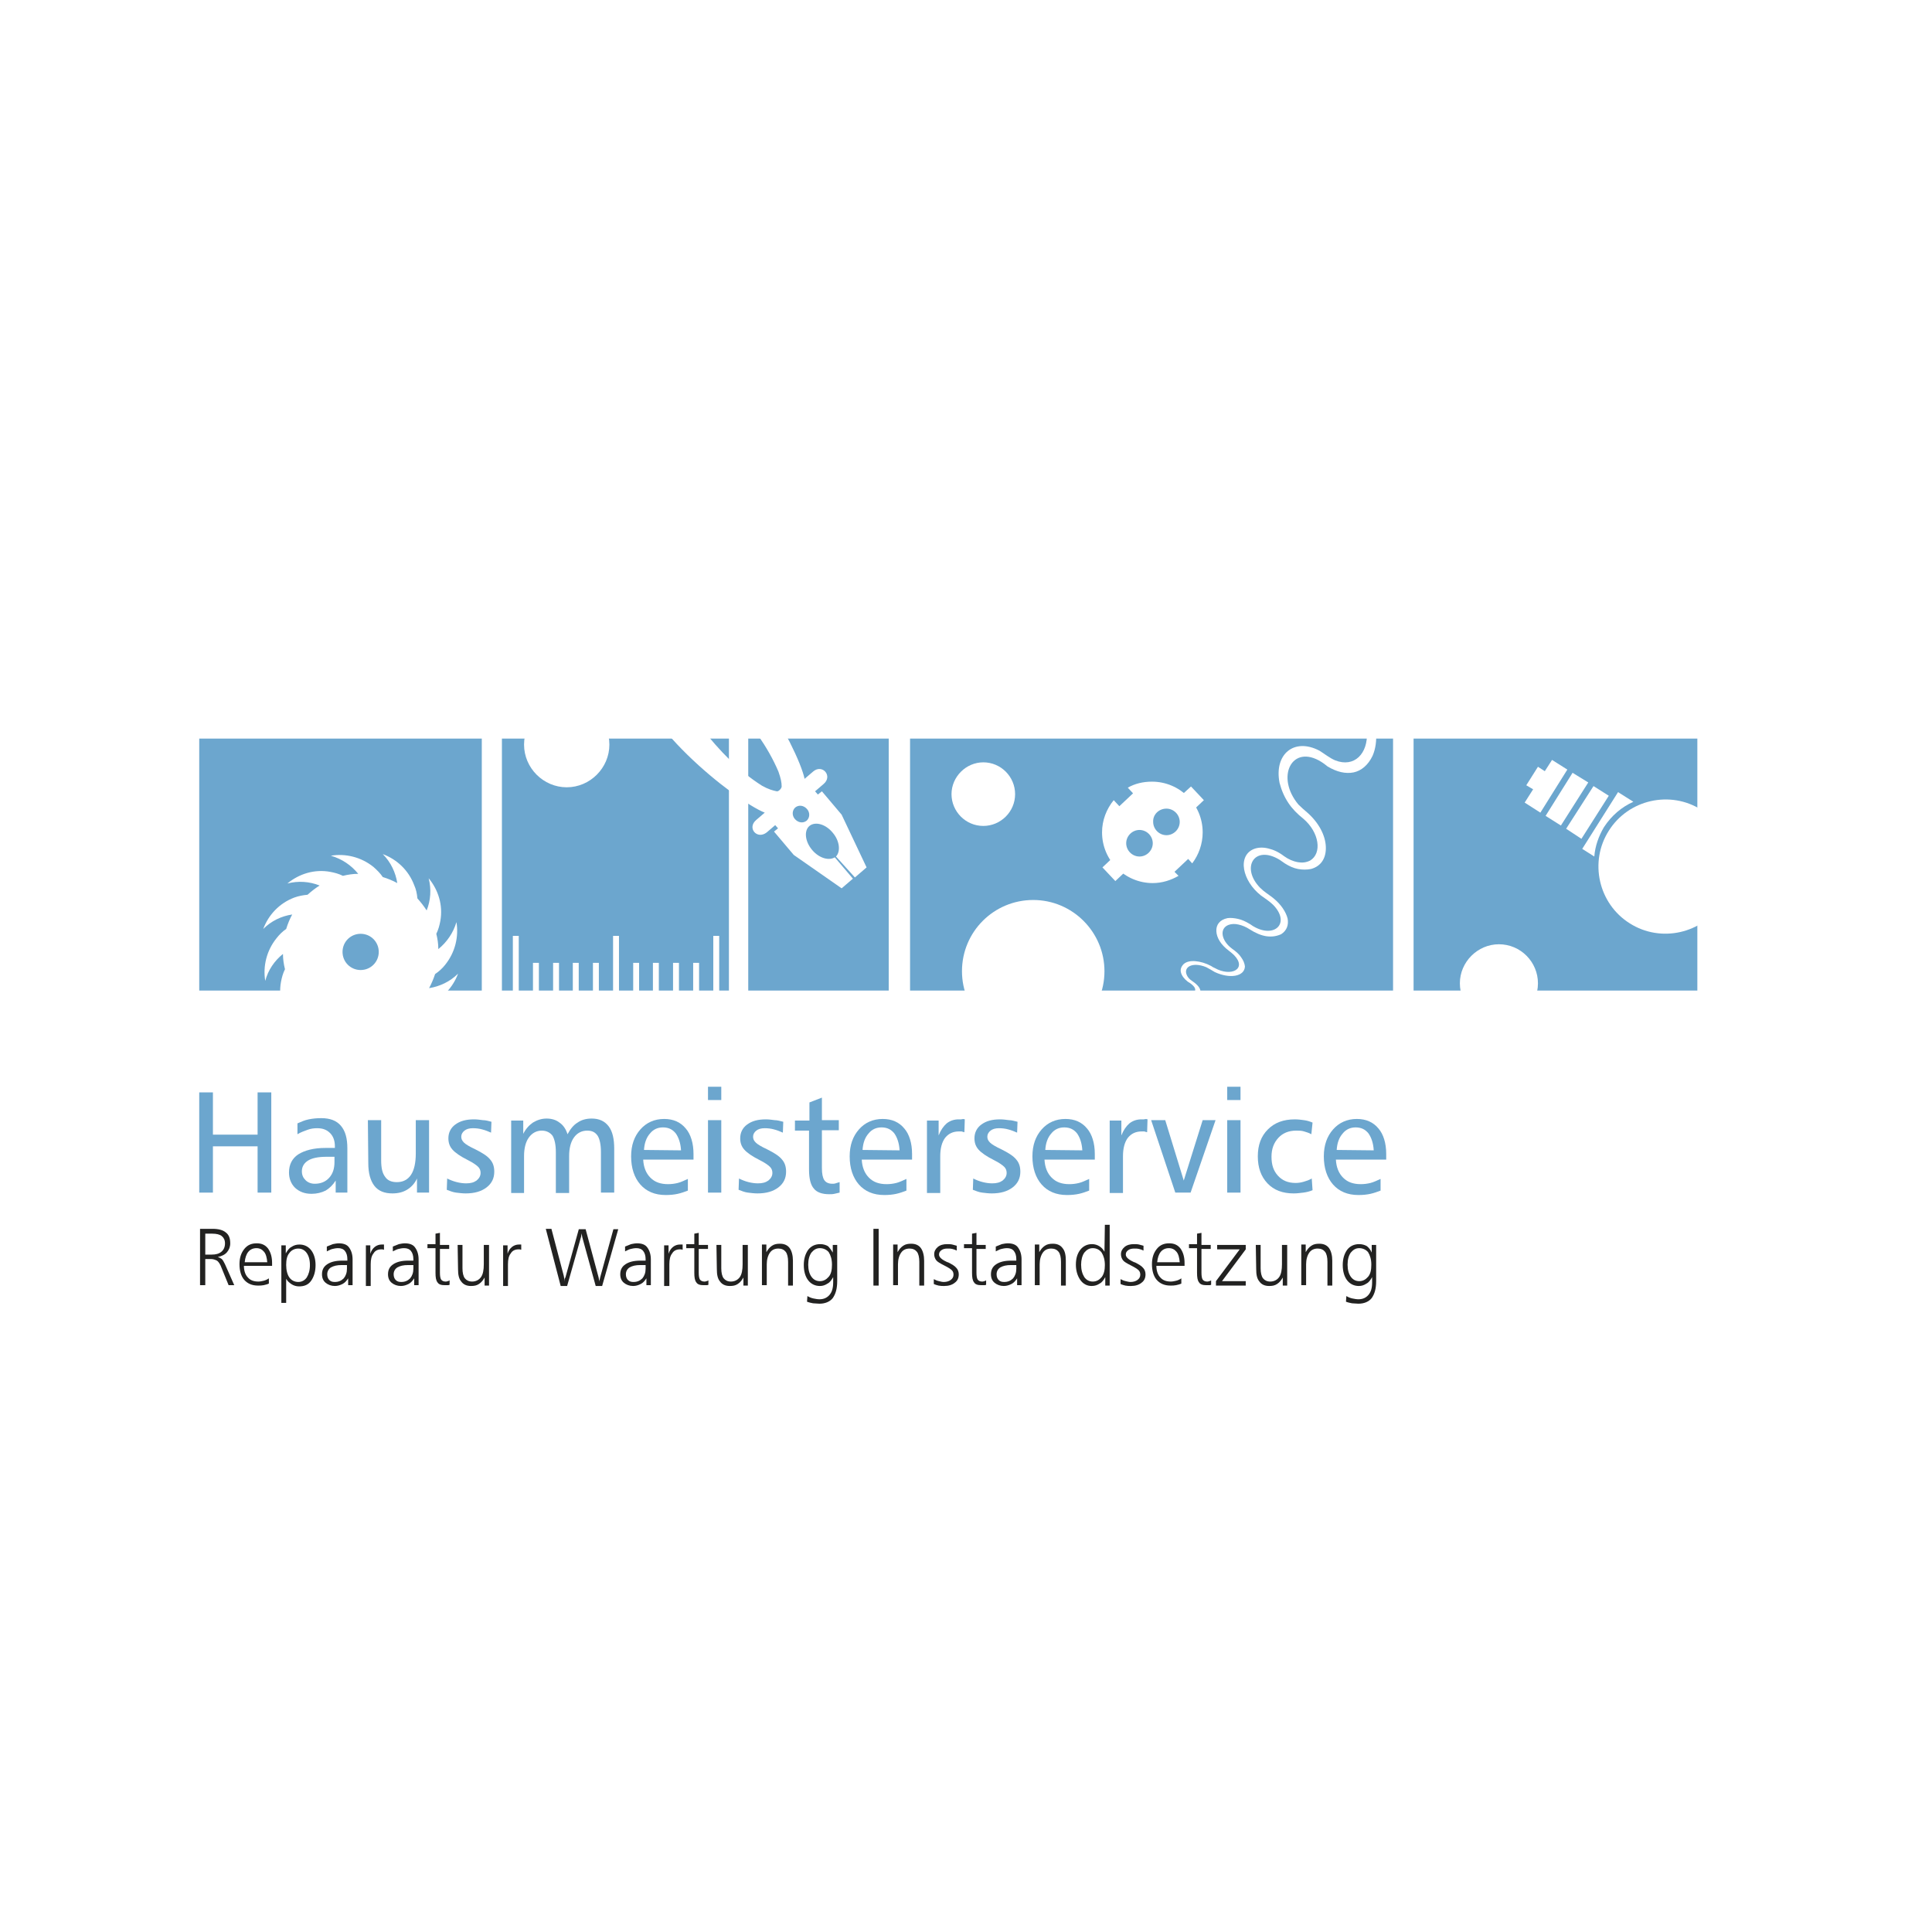 <?xml version="1.0" encoding="utf-8"?>
<!-- Generator: Adobe Illustrator 24.1.0, SVG Export Plug-In . SVG Version: 6.00 Build 0)  -->
<svg version="1.1" xmlns="http://www.w3.org/2000/svg" xmlns:xlink="http://www.w3.org/1999/xlink" x="0px" y="0px"
	 viewBox="0 0 480 480" style="enable-background:new 0 0 480 480;" xml:space="preserve">
<style type="text/css">
	.st0{fill:#FFFFFF;}
	.st1{fill-rule:evenodd;clip-rule:evenodd;fill:#6CA6CE;}
	.st2{fill-rule:evenodd;clip-rule:evenodd;fill:#222221;}
	.st3{fill-rule:evenodd;clip-rule:evenodd;fill:#FFFFFF;}
	.st4{fill:none;stroke:#FFFFFF;stroke-width:0.567;stroke-miterlimit:10;}
</style>
<g id="Ebene_1">
	<g id="Ebene_2_1_">
		<rect class="st0" width="480" height="480"/>
	</g>
</g>
<g id="Ebene_2">
	<g>
		<polyline class="st1" points="49.5,271.4 52.9,271.4 52.9,281.9 64,281.9 64,271.4 67.4,271.4 67.4,296.3 64,296.3 64,284.8 
			52.9,284.8 52.9,296.3 49.5,296.3 		"/>
		<path class="st1" d="M86.3,285.3v11h-2.9v-3c-0.7,1.1-1.5,1.9-2.5,2.5c-1,0.5-2.2,0.8-3.5,0.8c-1.7,0-3-0.5-4.1-1.5
			c-1-1-1.5-2.3-1.5-3.8c0-2,0.8-3.5,2.3-4.5c1.6-1,3.8-1.6,6.8-1.6h2.3v-0.4c0-1.4-0.4-2.5-1.2-3.3c-0.8-0.8-1.8-1.2-3.2-1.2
			c-0.8,0-1.6,0.1-2.4,0.4c-0.8,0.3-1.7,0.6-2.5,1.1l0-2.7c0.9-0.4,1.8-0.8,2.8-1c1-0.2,2-0.3,3.1-0.3c2.2,0,3.8,0.6,4.9,1.9
			C85.8,281,86.3,282.8,86.3,285.3 M81.1,287.4c-2,0-3.5,0.3-4.5,0.9c-1,0.6-1.6,1.5-1.6,2.7c0,0.9,0.3,1.6,0.9,2.2
			c0.6,0.6,1.4,0.9,2.3,0.9c1.5,0,2.7-0.5,3.6-1.5c0.9-1,1.3-2.3,1.3-3.9v-1.3H81.1z"/>
		<path class="st1" d="M91.4,278.3h3.3v10c0,1.9,0.3,3.2,1,4.1c0.6,0.9,1.6,1.3,2.9,1.3c1.5,0,2.7-0.6,3.5-1.8
			c0.8-1.2,1.2-3,1.2-5.3v-8.3h3.3v18h-3v-3.5c-0.6,1.3-1.5,2.2-2.5,2.8c-1,0.6-2.2,0.9-3.6,0.9c-2,0-3.5-0.6-4.5-1.9
			c-1-1.3-1.5-3.2-1.5-5.6"/>
		<path class="st1" d="M122.1,278.7l-0.1,2.7c-0.7-0.3-1.4-0.6-2.2-0.8c-0.7-0.2-1.5-0.3-2.3-0.3c-0.9,0-1.6,0.2-2.1,0.6
			c-0.5,0.4-0.8,0.9-0.8,1.5c0,0.6,0.2,1,0.7,1.5c0.4,0.4,1.4,1,2.7,1.6c1.8,0.9,3.1,1.7,3.8,2.6c0.7,0.8,1,1.8,1,3
			c0,1.6-0.6,2.9-1.9,3.9c-1.3,1-3,1.5-5.2,1.5c-0.8,0-1.6-0.1-2.4-0.2c-0.8-0.1-1.5-0.4-2.3-0.7l0.1-2.8c0.8,0.4,1.6,0.7,2.4,0.9
			c0.8,0.2,1.6,0.3,2.3,0.3c1.1,0,1.9-0.2,2.6-0.7c0.6-0.5,1-1.1,1-1.9c0-0.6-0.2-1.1-0.6-1.5c-0.4-0.4-1.2-1-2.6-1.7
			c-1.8-0.9-3.1-1.8-3.8-2.6c-0.7-0.8-1-1.7-1-2.8c0-1.4,0.6-2.6,1.7-3.4c1.2-0.9,2.7-1.3,4.7-1.3c0.7,0,1.4,0.1,2.2,0.2
			C120.6,278.3,121.4,278.5,122.1,278.7"/>
		<path class="st1" d="M141,281.8c0.7-1.3,1.5-2.3,2.5-2.9c1-0.7,2.2-1,3.5-1c1.8,0,3.2,0.6,4.2,1.9c1,1.3,1.4,3.2,1.4,5.6v10.9
			h-3.3v-10.1c0-1.8-0.3-3.2-0.8-4c-0.6-0.9-1.4-1.3-2.6-1.3c-1.4,0-2.5,0.6-3.3,1.7c-0.8,1.1-1.2,2.7-1.2,4.6v9.2h-3.3v-10.1
			c0-1.9-0.3-3.2-0.8-4.1c-0.6-0.8-1.5-1.3-2.7-1.3c-1.3,0-2.4,0.6-3.2,1.7c-0.8,1.1-1.2,2.7-1.2,4.6v9.2H127v-18h3v3.3
			c0.6-1.2,1.4-2.1,2.4-2.8c1-0.6,2.1-1,3.4-1c1.2,0,2.3,0.3,3.2,1C139.9,279.5,140.6,280.5,141,281.8"/>
		<path class="st1" d="M169.2,285.8c-0.1-1.8-0.6-3.2-1.3-4.2c-0.8-1-1.8-1.5-3.2-1.5c-1.3,0-2.4,0.5-3.2,1.5
			c-0.9,1-1.4,2.4-1.5,4.1 M172.3,286.7v1.4h-12.5c0.1,1.9,0.7,3.4,1.8,4.5c1.1,1.1,2.5,1.6,4.4,1.6c0.8,0,1.6-0.1,2.4-0.3
			c0.8-0.2,1.6-0.6,2.5-1v2.9c-0.8,0.3-1.6,0.6-2.5,0.8c-0.9,0.2-1.9,0.3-3,0.3c-2.7,0-4.8-0.9-6.3-2.6c-1.5-1.7-2.3-4.1-2.3-7
			c0-2.8,0.8-5,2.3-6.7c1.5-1.7,3.5-2.6,5.9-2.6c2.3,0,4.1,0.8,5.4,2.4C171.6,281.8,172.3,284,172.3,286.7z"/>
		<path class="st1" d="M175.9,270h3.3v3.3h-3.3 M175.9,278.3h3.3v18h-3.3V278.3z"/>
		<path class="st1" d="M194.6,278.7l-0.1,2.7c-0.7-0.3-1.4-0.6-2.2-0.8c-0.7-0.2-1.5-0.3-2.3-0.3c-0.9,0-1.6,0.2-2.1,0.6
			c-0.5,0.4-0.8,0.9-0.8,1.5c0,0.6,0.2,1,0.7,1.5c0.4,0.4,1.4,1,2.7,1.6c1.8,0.9,3.1,1.7,3.8,2.6c0.7,0.8,1,1.8,1,3
			c0,1.6-0.6,2.9-1.9,3.9c-1.3,1-3,1.5-5.2,1.5c-0.8,0-1.6-0.1-2.4-0.2c-0.8-0.1-1.5-0.4-2.3-0.7l0.1-2.8c0.8,0.4,1.6,0.7,2.4,0.9
			c0.8,0.2,1.6,0.3,2.3,0.3c1.1,0,1.9-0.2,2.6-0.7c0.6-0.5,1-1.1,1-1.9c0-0.6-0.2-1.1-0.6-1.5c-0.4-0.4-1.2-1-2.6-1.7
			c-1.8-0.9-3.1-1.8-3.8-2.6c-0.7-0.8-1-1.7-1-2.8c0-1.4,0.6-2.6,1.7-3.4c1.2-0.9,2.7-1.3,4.7-1.3c0.7,0,1.4,0.1,2.2,0.2
			C193.1,278.3,193.8,278.5,194.6,278.7"/>
		<path class="st1" d="M204.2,272.7v5.6h4.2v2.5h-4.2v9.4c0,1.4,0.2,2.4,0.6,3c0.4,0.6,1.1,0.9,2,0.9c0.2,0,0.5,0,0.8-0.1
			c0.3-0.1,0.6-0.2,1-0.3l0,2.6c-0.4,0.1-0.9,0.2-1.3,0.3c-0.4,0.1-0.9,0.1-1.3,0.1c-1.8,0-3.1-0.5-3.8-1.4
			c-0.8-0.9-1.2-2.5-1.2-4.7v-9.7h-3.5v-2.5h3.6v-4.5"/>
		<path class="st1" d="M223.5,285.8c-0.1-1.8-0.6-3.2-1.3-4.2c-0.8-1-1.8-1.5-3.2-1.5c-1.3,0-2.4,0.5-3.2,1.5
			c-0.9,1-1.4,2.4-1.5,4.1 M226.6,286.7v1.4h-12.5c0.1,1.9,0.7,3.4,1.8,4.5c1.1,1.1,2.5,1.6,4.4,1.6c0.8,0,1.6-0.1,2.4-0.3
			c0.8-0.2,1.6-0.6,2.5-1v2.9c-0.8,0.3-1.6,0.6-2.5,0.8c-0.9,0.2-1.9,0.3-3,0.3c-2.7,0-4.8-0.9-6.3-2.6c-1.5-1.7-2.3-4.1-2.3-7
			c0-2.8,0.8-5,2.3-6.7c1.5-1.7,3.5-2.6,5.9-2.6c2.3,0,4.1,0.8,5.4,2.4C225.9,281.8,226.6,284,226.6,286.7z"/>
		<path class="st1" d="M239.7,278.1l-0.1,3.2c-0.3-0.1-0.5-0.1-0.7-0.2c-0.2,0-0.4,0-0.6,0c-1.5,0-2.6,0.5-3.5,1.6
			c-0.8,1.1-1.2,2.6-1.2,4.6v9.1h-3.3v-18h2.9v3.7c0.5-1.3,1.2-2.3,2-3c0.9-0.7,1.9-1,3-1c0.2,0,0.4,0,0.6,0
			C239.2,278,239.5,278,239.7,278.1"/>
		<path class="st1" d="M252.8,278.7l-0.1,2.7c-0.7-0.3-1.4-0.6-2.2-0.8c-0.7-0.2-1.5-0.3-2.3-0.3c-0.9,0-1.6,0.2-2.1,0.6
			c-0.5,0.4-0.8,0.9-0.8,1.5c0,0.6,0.2,1,0.7,1.5c0.4,0.4,1.4,1,2.7,1.6c1.8,0.9,3.1,1.7,3.8,2.6c0.7,0.8,1,1.8,1,3
			c0,1.6-0.6,2.9-1.9,3.9c-1.3,1-3,1.5-5.2,1.5c-0.8,0-1.6-0.1-2.4-0.2c-0.8-0.1-1.5-0.4-2.3-0.7l0.1-2.8c0.8,0.4,1.6,0.7,2.4,0.9
			c0.8,0.2,1.6,0.3,2.3,0.3c1.1,0,1.9-0.2,2.6-0.7c0.6-0.5,1-1.1,1-1.9c0-0.6-0.2-1.1-0.6-1.5c-0.4-0.4-1.2-1-2.6-1.7
			c-1.8-0.9-3.1-1.8-3.8-2.6c-0.7-0.8-1-1.7-1-2.8c0-1.4,0.6-2.6,1.7-3.4c1.2-0.9,2.7-1.3,4.7-1.3c0.7,0,1.4,0.1,2.2,0.2
			C251.3,278.3,252,278.5,252.8,278.7"/>
		<path class="st1" d="M268.9,285.8c-0.1-1.8-0.6-3.2-1.3-4.2c-0.8-1-1.8-1.5-3.2-1.5c-1.3,0-2.4,0.5-3.2,1.5
			c-0.9,1-1.4,2.4-1.5,4.1 M272,286.7v1.4h-12.5c0.1,1.9,0.7,3.4,1.8,4.5c1.1,1.1,2.5,1.6,4.4,1.6c0.8,0,1.6-0.1,2.4-0.3
			c0.8-0.2,1.6-0.6,2.5-1v2.9c-0.8,0.3-1.6,0.6-2.5,0.8c-0.9,0.2-1.9,0.3-3,0.3c-2.7,0-4.8-0.9-6.3-2.6c-1.5-1.7-2.3-4.1-2.3-7
			c0-2.8,0.8-5,2.3-6.7c1.5-1.7,3.5-2.6,5.9-2.6c2.3,0,4.1,0.8,5.4,2.4C271.3,281.8,272,284,272,286.7z"/>
		<path class="st1" d="M285.1,278.1l-0.1,3.2c-0.3-0.1-0.5-0.1-0.7-0.2c-0.2,0-0.4,0-0.6,0c-1.5,0-2.6,0.5-3.5,1.6
			c-0.8,1.1-1.2,2.6-1.2,4.6v9.1h-3.3v-18h2.9v3.7c0.5-1.3,1.2-2.3,2-3c0.9-0.7,1.9-1,3-1c0.2,0,0.4,0,0.6,0
			C284.6,278,284.9,278,285.1,278.1"/>
		<polyline class="st1" points="286,278.3 289.5,278.3 294.1,293.3 298.8,278.3 302,278.3 295.8,296.3 292,296.3 		"/>
		<path class="st1" d="M304.9,270h3.3v3.3h-3.3 M304.9,278.3h3.3v18h-3.3V278.3z"/>
		<path class="st1" d="M326.1,278.9l-0.3,2.9c-0.5-0.3-1.1-0.5-1.8-0.7c-0.6-0.2-1.3-0.2-2-0.2c-1.8,0-3.3,0.6-4.4,1.8
			c-1.1,1.2-1.7,2.7-1.7,4.7c0,2,0.5,3.5,1.6,4.7c1.1,1.2,2.5,1.8,4.4,1.8c0.7,0,1.3-0.1,2-0.3c0.7-0.2,1.3-0.4,2-0.8l0.2,2.9
			c-0.7,0.3-1.5,0.5-2.3,0.6c-0.8,0.1-1.6,0.2-2.4,0.2c-2.7,0-4.9-0.8-6.5-2.5c-1.6-1.7-2.4-3.9-2.4-6.7c0-2.8,0.8-5,2.5-6.7
			c1.7-1.7,3.9-2.5,6.7-2.5c0.8,0,1.6,0.1,2.3,0.2C324.7,278.4,325.4,278.6,326.1,278.9"/>
		<path class="st1" d="M341.3,285.8c-0.1-1.8-0.6-3.2-1.3-4.2c-0.8-1-1.8-1.5-3.2-1.5c-1.3,0-2.4,0.5-3.2,1.5
			c-0.9,1-1.4,2.4-1.5,4.1 M344.4,286.7v1.4h-12.5c0.1,1.9,0.7,3.4,1.8,4.5c1.1,1.1,2.5,1.6,4.4,1.6c0.8,0,1.6-0.1,2.4-0.3
			c0.8-0.2,1.6-0.6,2.5-1v2.9c-0.8,0.3-1.6,0.6-2.5,0.8c-0.9,0.2-1.9,0.3-3,0.3c-2.7,0-4.8-0.9-6.3-2.6c-1.5-1.7-2.3-4.1-2.3-7
			c0-2.8,0.8-5,2.3-6.7c1.5-1.7,3.5-2.6,5.9-2.6c2.3,0,4.1,0.8,5.4,2.4C343.7,281.8,344.4,284,344.4,286.7z"/>
		<path class="st2" d="M49.7,305.3h3.1c1.5,0,2.6,0.3,3.3,0.9c0.8,0.6,1.1,1.5,1.1,2.7c0,0.9-0.3,1.6-0.8,2.2
			c-0.5,0.6-1.3,1-2.3,1.2c0.4,0.1,0.7,0.3,1,0.5c0.3,0.3,0.5,0.7,0.8,1.3l2.3,5.2h-1.4l-2-4.9c-0.3-0.6-0.6-1-0.9-1.2
			c-0.4-0.2-0.9-0.4-1.5-0.4H51v6.5h-1.3 M51,306.5v5.2h1.6c1,0,1.8-0.2,2.4-0.7c0.6-0.5,0.9-1.2,0.9-2.1c0-0.8-0.3-1.4-0.8-1.8
			c-0.5-0.4-1.3-0.6-2.4-0.6H51z"/>
		<path class="st2" d="M66.4,313.6c-0.1-1.1-0.3-2-0.8-2.6c-0.5-0.6-1.1-0.9-1.9-0.9c-0.8,0-1.5,0.3-2,0.9c-0.5,0.6-0.8,1.5-0.9,2.6
			 M67.6,313.8v0.7h-7c0,1.3,0.4,2.3,1,2.9c0.6,0.7,1.5,1,2.6,1c0.4,0,0.9-0.1,1.3-0.2c0.4-0.1,0.9-0.3,1.3-0.6v1.3
			c-0.4,0.2-0.9,0.3-1.3,0.4c-0.5,0.1-0.9,0.1-1.4,0.1c-1.5,0-2.6-0.5-3.4-1.4c-0.8-0.9-1.2-2.3-1.2-3.9c0-1.6,0.4-2.8,1.2-3.8
			c0.8-1,1.8-1.4,3.1-1.4c1.2,0,2.1,0.4,2.8,1.3C67.3,311.2,67.6,312.4,67.6,313.8z"/>
		<path class="st2" d="M77,314.3c0-1.3-0.3-2.3-0.8-3c-0.5-0.7-1.2-1.1-2.1-1.1c-0.9,0-1.7,0.4-2.2,1.1c-0.6,0.7-0.8,1.7-0.8,3
			c0,1.3,0.3,2.4,0.8,3.1c0.5,0.7,1.3,1.1,2.2,1.1c0.9,0,1.6-0.4,2.1-1.1C76.7,316.6,77,315.6,77,314.3 M71.1,317.7v6h-1.2v-14.3H71
			v2c0.4-0.7,0.8-1.3,1.4-1.6c0.6-0.4,1.2-0.6,2-0.6c1.2,0,2.2,0.5,2.9,1.4c0.7,0.9,1.1,2.2,1.1,3.7c0,1.6-0.4,2.9-1.1,3.9
			c-0.7,1-1.7,1.4-3,1.4c-0.7,0-1.3-0.2-1.8-0.5C71.9,318.7,71.4,318.3,71.1,317.7z"/>
		<path class="st2" d="M87.6,312.9v6.4h-1.1v-1.7c-0.4,0.6-0.8,1.1-1.4,1.4c-0.6,0.3-1.2,0.5-1.9,0.5c-0.9,0-1.7-0.3-2.3-0.8
			c-0.6-0.5-0.9-1.2-0.9-2.1c0-1.1,0.4-1.9,1.3-2.5c0.9-0.6,2.1-0.9,3.7-0.9h1.3c0,0,0-0.1,0-0.2c0-0.1,0-0.1,0-0.2
			c0-0.8-0.2-1.5-0.6-2c-0.4-0.5-1-0.7-1.7-0.7c-0.5,0-1,0.1-1.4,0.2c-0.5,0.1-0.9,0.4-1.4,0.6v-1.2c0.5-0.2,1-0.4,1.5-0.6
			c0.5-0.1,1-0.2,1.5-0.2c1.1,0,2,0.3,2.5,1C87.3,310.7,87.6,311.7,87.6,312.9 M84.9,314.3c-1.2,0-2,0.2-2.7,0.6
			c-0.6,0.4-0.9,1-0.9,1.7c0,0.6,0.2,1.1,0.5,1.4c0.4,0.4,0.8,0.5,1.4,0.5c0.9,0,1.6-0.3,2.2-0.9c0.5-0.6,0.8-1.4,0.8-2.4v-0.9H84.9
			z"/>
		<path class="st2" d="M95.4,309.2v1.3c-0.1,0-0.3-0.1-0.4-0.1c-0.1,0-0.2,0-0.3,0c-0.8,0-1.5,0.3-1.9,1c-0.5,0.6-0.7,1.5-0.7,2.7
			v5.4h-1.2v-10.1H92v2.1c0.2-0.7,0.6-1.3,1.1-1.7c0.5-0.4,1.1-0.6,1.7-0.6c0.1,0,0.2,0,0.3,0C95.2,309.2,95.3,309.2,95.4,309.2"/>
		<path class="st2" d="M104,312.9v6.4h-1.1v-1.7c-0.4,0.6-0.8,1.1-1.4,1.4c-0.6,0.3-1.2,0.5-1.9,0.5c-0.9,0-1.7-0.3-2.3-0.8
			c-0.6-0.5-0.9-1.2-0.9-2.1c0-1.1,0.4-1.9,1.3-2.5c0.9-0.6,2.1-0.9,3.7-0.9h1.3c0,0,0-0.1,0-0.2c0-0.1,0-0.1,0-0.2
			c0-0.8-0.2-1.5-0.6-2c-0.4-0.5-1-0.7-1.7-0.7c-0.5,0-1,0.1-1.4,0.2c-0.5,0.1-0.9,0.4-1.4,0.6v-1.2c0.5-0.2,1-0.4,1.5-0.6
			c0.5-0.1,1-0.2,1.5-0.2c1.1,0,2,0.3,2.5,1C103.7,310.7,104,311.7,104,312.9 M101.4,314.3c-1.2,0-2,0.2-2.7,0.6
			c-0.6,0.4-0.9,1-0.9,1.7c0,0.6,0.2,1.1,0.5,1.4c0.4,0.4,0.8,0.5,1.4,0.5c0.9,0,1.6-0.3,2.2-0.9c0.5-0.6,0.8-1.4,0.8-2.4v-0.9
			H101.4z"/>
		<path class="st2" d="M109.3,306.3v3h2.3v1h-2.3v5.9c0,0.8,0.1,1.4,0.3,1.7c0.2,0.3,0.6,0.5,1.1,0.5c0.2,0,0.3,0,0.5-0.1
			c0.2,0,0.3-0.1,0.5-0.2v1.1c-0.2,0.1-0.4,0.1-0.6,0.1c-0.2,0-0.4,0-0.6,0c-0.9,0-1.5-0.2-1.8-0.7c-0.4-0.5-0.5-1.3-0.5-2.4v-6.1
			h-2v-1h2v-2.6"/>
		<path class="st2" d="M113.7,309.3h1.2v5.8c0,1.1,0.2,2,0.6,2.5c0.4,0.5,1,0.8,1.8,0.8c0.9,0,1.7-0.4,2.2-1.1
			c0.5-0.7,0.7-1.8,0.7-3.2v-4.8h1.3v10.1h-1.1v-2c-0.4,0.7-0.8,1.2-1.4,1.6c-0.6,0.4-1.2,0.5-2,0.5c-1.1,0-1.9-0.4-2.4-1.1
			c-0.6-0.7-0.8-1.7-0.8-3.1"/>
		<path class="st2" d="M129.5,309.2v1.3c-0.1,0-0.3-0.1-0.4-0.1c-0.1,0-0.2,0-0.3,0c-0.8,0-1.5,0.3-1.9,1c-0.5,0.6-0.7,1.5-0.7,2.7
			v5.4h-1.2v-10.1h1.1v2.1c0.2-0.7,0.6-1.3,1.1-1.7c0.5-0.4,1.1-0.6,1.7-0.6c0.1,0,0.2,0,0.3,0C129.3,309.2,129.4,309.2,129.5,309.2
			"/>
		<path class="st2" d="M135.6,305.3h1.4l3.1,11.8c0,0.1,0,0.2,0.1,0.5c0,0.2,0.1,0.5,0.1,0.8c0-0.2,0-0.3,0-0.5
			c0-0.2,0.1-0.4,0.2-0.6l3.3-11.9h1.7l3.2,11.9c0,0.1,0.1,0.3,0.1,0.5c0,0.2,0.1,0.4,0.1,0.7c0-0.2,0-0.4,0.1-0.6
			c0-0.2,0.1-0.3,0.1-0.5l3.3-12h1.2l-4,14.1h-1.6l-3.3-12c0-0.1-0.1-0.3-0.1-0.5c0-0.2-0.1-0.4-0.1-0.6c0,0.3-0.1,0.5-0.1,0.7
			c0,0.2-0.1,0.3-0.1,0.4l-3.4,12h-1.6"/>
		<path class="st2" d="M161.7,312.9v6.4h-1.1v-1.7c-0.4,0.6-0.8,1.1-1.4,1.4c-0.6,0.3-1.2,0.5-1.9,0.5c-0.9,0-1.7-0.3-2.3-0.8
			c-0.6-0.5-0.9-1.2-0.9-2.1c0-1.1,0.4-1.9,1.3-2.5c0.9-0.6,2.1-0.9,3.7-0.9h1.3c0,0,0-0.1,0-0.2c0-0.1,0-0.1,0-0.2
			c0-0.8-0.2-1.5-0.6-2c-0.4-0.5-1-0.7-1.7-0.7c-0.5,0-1,0.1-1.4,0.2c-0.5,0.1-0.9,0.4-1.4,0.6v-1.2c0.5-0.2,1-0.4,1.5-0.6
			c0.5-0.1,1-0.2,1.5-0.2c1.1,0,2,0.3,2.5,1C161.4,310.7,161.7,311.7,161.7,312.9 M159.1,314.3c-1.2,0-2,0.2-2.7,0.6
			c-0.6,0.4-0.9,1-0.9,1.7c0,0.6,0.2,1.1,0.5,1.4c0.4,0.4,0.8,0.5,1.4,0.5c0.9,0,1.6-0.3,2.2-0.9c0.5-0.6,0.8-1.4,0.8-2.4v-0.9
			H159.1z"/>
		<path class="st2" d="M169.6,309.2v1.3c-0.1,0-0.3-0.1-0.4-0.1c-0.1,0-0.2,0-0.3,0c-0.8,0-1.5,0.3-1.9,1c-0.5,0.6-0.7,1.5-0.7,2.7
			v5.4H165v-10.1h1.1v2.1c0.2-0.7,0.6-1.3,1.1-1.7c0.5-0.4,1.1-0.6,1.7-0.6c0.1,0,0.2,0,0.3,0C169.3,309.2,169.4,309.2,169.6,309.2"
			/>
		<path class="st2" d="M173.6,306.3v3h2.3v1h-2.3v5.9c0,0.8,0.1,1.4,0.3,1.7c0.2,0.3,0.6,0.5,1.1,0.5c0.2,0,0.3,0,0.5-0.1
			c0.2,0,0.3-0.1,0.5-0.2v1.1c-0.2,0.1-0.4,0.1-0.6,0.1c-0.2,0-0.4,0-0.6,0c-0.9,0-1.5-0.2-1.8-0.7c-0.4-0.5-0.5-1.3-0.5-2.4v-6.1
			h-2v-1h2v-2.6"/>
		<path class="st2" d="M178,309.3h1.2v5.8c0,1.1,0.2,2,0.6,2.5c0.4,0.5,1,0.8,1.8,0.8c0.9,0,1.7-0.4,2.2-1.1
			c0.5-0.7,0.7-1.8,0.7-3.2v-4.8h1.3v10.1h-1.1v-2c-0.4,0.7-0.8,1.2-1.4,1.6c-0.6,0.4-1.2,0.5-2,0.5c-1.1,0-1.9-0.4-2.4-1.1
			c-0.6-0.7-0.8-1.7-0.8-3.1"/>
		<path class="st2" d="M197,313.2v6.2h-1.2v-5.9c0-1.1-0.2-2-0.6-2.5c-0.4-0.5-1-0.8-1.8-0.8c-0.9,0-1.6,0.3-2.1,1
			c-0.5,0.7-0.8,1.7-0.8,2.9v5.2h-1.2v-10.1h1.1v1.9c0.4-0.7,0.8-1.2,1.4-1.6c0.6-0.4,1.2-0.5,2-0.5c1.1,0,1.9,0.4,2.4,1.1
			C196.7,310.8,197,311.9,197,313.2"/>
		<path class="st2" d="M206.9,311.2v-1.9h1.1v9c0,1.9-0.4,3.2-1.1,4.2c-0.7,0.9-1.9,1.4-3.3,1.4c-0.6,0-1.1-0.1-1.6-0.1
			c-0.5-0.1-1-0.2-1.5-0.4l0.1-1.4c0.5,0.3,1,0.5,1.5,0.6c0.5,0.1,1,0.2,1.5,0.2c1.1,0,1.9-0.4,2.5-1.1c0.6-0.7,0.9-1.7,0.9-3.1
			v-1.3c-0.4,0.7-0.8,1.3-1.4,1.6c-0.6,0.4-1.2,0.6-1.9,0.6c-1.2,0-2.2-0.5-2.9-1.4c-0.7-0.9-1.1-2.2-1.1-3.8c0-1.6,0.4-2.8,1.1-3.8
			c0.7-0.9,1.7-1.4,3-1.4c0.7,0,1.4,0.2,1.9,0.5C206.1,310,206.5,310.5,206.9,311.2 M203.7,310.1c-0.9,0-1.5,0.4-2.1,1.1
			c-0.5,0.7-0.8,1.7-0.8,3c0,1.3,0.3,2.3,0.8,3c0.5,0.7,1.2,1.1,2.1,1.1c0.9,0,1.6-0.4,2.2-1.1c0.6-0.7,0.8-1.7,0.8-3
			c0-1.3-0.3-2.3-0.8-3.1C205.4,310.5,204.6,310.1,203.7,310.1z"/>
		<polyline class="st2" points="217,305.3 218.3,305.3 218.3,319.4 217,319.4 		"/>
		<path class="st2" d="M229.6,313.2v6.2h-1.2v-5.9c0-1.1-0.2-2-0.6-2.5c-0.4-0.5-1-0.8-1.8-0.8c-0.9,0-1.6,0.3-2.1,1
			c-0.5,0.7-0.8,1.7-0.8,2.9v5.2h-1.2v-10.1h1.1v1.9c0.4-0.7,0.8-1.2,1.4-1.6c0.6-0.4,1.2-0.5,2-0.5c1.1,0,1.9,0.4,2.4,1.1
			C229.3,310.8,229.6,311.9,229.6,313.2"/>
		<path class="st2" d="M237.7,309.5v1.2c-0.4-0.2-0.7-0.3-1.1-0.4c-0.4-0.1-0.8-0.1-1.2-0.1c-0.6,0-1.1,0.1-1.5,0.4
			c-0.4,0.3-0.6,0.6-0.6,1.1c0,0.6,0.6,1.2,1.9,1.8c0.1,0.1,0.2,0.1,0.3,0.1c1,0.5,1.7,0.9,2.1,1.4c0.4,0.4,0.6,1,0.6,1.6
			c0,0.9-0.3,1.6-1,2.1c-0.6,0.5-1.5,0.8-2.6,0.8c-0.5,0-0.9,0-1.4-0.1c-0.4-0.1-0.8-0.2-1.2-0.4v-1.2c0.4,0.2,0.8,0.4,1.3,0.5
			c0.4,0.1,0.8,0.2,1.2,0.2c0.7,0,1.3-0.2,1.7-0.5c0.4-0.3,0.7-0.7,0.7-1.3c0-0.4-0.1-0.8-0.4-1.1c-0.3-0.3-0.9-0.7-1.9-1.2
			c-1-0.5-1.7-0.9-2-1.3c-0.3-0.4-0.5-0.9-0.5-1.5c0-0.7,0.3-1.3,0.9-1.8c0.6-0.5,1.4-0.7,2.3-0.7c0.4,0,0.9,0,1.3,0.1
			C237,309.3,237.3,309.4,237.7,309.5"/>
		<path class="st2" d="M242.6,306.3v3h2.3v1h-2.3v5.9c0,0.8,0.1,1.4,0.3,1.7c0.2,0.3,0.6,0.5,1.1,0.5c0.2,0,0.3,0,0.5-0.1
			c0.2,0,0.3-0.1,0.5-0.2v1.1c-0.2,0.1-0.4,0.1-0.6,0.1c-0.2,0-0.4,0-0.6,0c-0.9,0-1.5-0.2-1.8-0.7c-0.4-0.5-0.5-1.3-0.5-2.4v-6.1
			h-2v-1h2v-2.6"/>
		<path class="st2" d="M253.8,312.9v6.4h-1.1v-1.7c-0.4,0.6-0.8,1.1-1.4,1.4c-0.6,0.3-1.2,0.5-1.9,0.5c-0.9,0-1.7-0.3-2.3-0.8
			c-0.6-0.5-0.9-1.2-0.9-2.1c0-1.1,0.4-1.9,1.3-2.5c0.9-0.6,2.1-0.9,3.7-0.9h1.3c0,0,0-0.1,0-0.2c0-0.1,0-0.1,0-0.2
			c0-0.8-0.2-1.5-0.6-2c-0.4-0.5-1-0.7-1.7-0.7c-0.5,0-1,0.1-1.4,0.2c-0.5,0.1-0.9,0.4-1.4,0.6v-1.2c0.5-0.2,1-0.4,1.5-0.6
			c0.5-0.1,1-0.2,1.5-0.2c1.1,0,2,0.3,2.5,1C253.5,310.7,253.8,311.7,253.8,312.9 M251.2,314.3c-1.2,0-2,0.2-2.7,0.6
			c-0.6,0.4-0.9,1-0.9,1.7c0,0.6,0.2,1.1,0.5,1.4c0.4,0.4,0.8,0.5,1.4,0.5c0.9,0,1.6-0.3,2.2-0.9c0.5-0.6,0.8-1.4,0.8-2.4v-0.9
			H251.2z"/>
		<path class="st2" d="M264.8,313.2v6.2h-1.2v-5.9c0-1.1-0.2-2-0.6-2.5c-0.4-0.5-1-0.8-1.8-0.8c-0.9,0-1.6,0.3-2.1,1
			c-0.5,0.7-0.8,1.7-0.8,2.9v5.2h-1.2v-10.1h1.1v1.9c0.4-0.7,0.8-1.2,1.4-1.6c0.6-0.4,1.2-0.5,2-0.5c1.1,0,1.9,0.4,2.4,1.1
			C264.6,310.8,264.8,311.9,264.8,313.2"/>
		<path class="st2" d="M274.5,304.3h1.2v15.1h-1.1v-2.1c-0.4,0.7-0.8,1.3-1.4,1.6c-0.6,0.4-1.2,0.6-2,0.6c-1.1,0-2.1-0.5-2.8-1.5
			c-0.7-1-1.1-2.3-1.1-3.8c0-1.6,0.4-2.8,1.1-3.7c0.7-0.9,1.7-1.4,2.9-1.4c0.7,0,1.3,0.2,1.8,0.5c0.5,0.3,1,0.8,1.3,1.4
			 M271.5,310.1c-0.9,0-1.5,0.4-2.1,1.1c-0.5,0.7-0.8,1.8-0.8,3c0,1.3,0.3,2.3,0.8,3.1c0.5,0.7,1.2,1.1,2.1,1.1
			c0.9,0,1.6-0.4,2.2-1.1c0.6-0.8,0.8-1.8,0.8-3c0-1.3-0.3-2.3-0.8-3.1C273.2,310.5,272.4,310.1,271.5,310.1z"/>
		<path class="st2" d="M284.1,309.5v1.2c-0.4-0.2-0.7-0.3-1.1-0.4c-0.4-0.1-0.8-0.1-1.2-0.1c-0.6,0-1.1,0.1-1.5,0.4
			c-0.4,0.3-0.6,0.6-0.6,1.1c0,0.6,0.6,1.2,1.9,1.8c0.1,0.1,0.2,0.1,0.3,0.1c1,0.5,1.7,0.9,2.1,1.4c0.4,0.4,0.6,1,0.6,1.6
			c0,0.9-0.3,1.6-1,2.1c-0.6,0.5-1.5,0.8-2.6,0.8c-0.5,0-0.9,0-1.4-0.1c-0.4-0.1-0.8-0.2-1.2-0.4v-1.2c0.4,0.2,0.8,0.4,1.3,0.5
			c0.4,0.1,0.8,0.2,1.2,0.2c0.7,0,1.3-0.2,1.7-0.5c0.4-0.3,0.7-0.7,0.7-1.3c0-0.4-0.1-0.8-0.4-1.1c-0.3-0.3-0.9-0.7-1.9-1.2
			c-1-0.5-1.7-0.9-2-1.3c-0.3-0.4-0.5-0.9-0.5-1.5c0-0.7,0.3-1.3,0.9-1.8c0.6-0.5,1.4-0.7,2.3-0.7c0.4,0,0.9,0,1.3,0.1
			C283.3,309.3,283.7,309.4,284.1,309.5"/>
		<path class="st2" d="M293.1,313.6c-0.1-1.1-0.3-2-0.8-2.6c-0.5-0.6-1.1-0.9-1.9-0.9c-0.8,0-1.5,0.3-2,0.9
			c-0.5,0.6-0.8,1.5-0.9,2.6 M294.3,313.8v0.7h-7c0,1.3,0.4,2.3,1,2.9c0.6,0.7,1.5,1,2.6,1c0.4,0,0.9-0.1,1.3-0.2
			c0.4-0.1,0.9-0.3,1.3-0.6v1.3c-0.4,0.2-0.9,0.3-1.3,0.4c-0.5,0.1-0.9,0.1-1.4,0.1c-1.5,0-2.6-0.5-3.4-1.4
			c-0.8-0.9-1.2-2.3-1.2-3.9c0-1.6,0.4-2.8,1.2-3.8c0.8-1,1.8-1.4,3.1-1.4c1.2,0,2.1,0.4,2.8,1.3C294,311.2,294.3,312.4,294.3,313.8
			z"/>
		<path class="st2" d="M298.5,306.3v3h2.3v1h-2.3v5.9c0,0.8,0.1,1.4,0.3,1.7c0.2,0.3,0.6,0.5,1.1,0.5c0.2,0,0.3,0,0.5-0.1
			c0.2,0,0.3-0.1,0.5-0.2v1.1c-0.2,0.1-0.4,0.1-0.6,0.1c-0.2,0-0.4,0-0.6,0c-0.9,0-1.5-0.2-1.8-0.7c-0.4-0.5-0.5-1.3-0.5-2.4v-6.1
			h-2v-1h2v-2.6"/>
		<polyline class="st2" points="302.4,309.3 309.5,309.3 309.5,310.4 303.6,318.3 309.5,318.3 309.5,319.4 302.1,319.4 302.1,318.3 
			308,310.4 302.4,310.4 		"/>
		<path class="st2" d="M312,309.3h1.2v5.8c0,1.1,0.2,2,0.6,2.5c0.4,0.5,1,0.8,1.8,0.8c0.9,0,1.7-0.4,2.2-1.1
			c0.5-0.7,0.7-1.8,0.7-3.2v-4.8h1.3v10.1h-1.1v-2c-0.4,0.7-0.8,1.2-1.4,1.6c-0.6,0.4-1.2,0.5-2,0.5c-1.1,0-1.9-0.4-2.4-1.1
			c-0.6-0.7-0.8-1.7-0.8-3.1"/>
		<path class="st2" d="M331,313.2v6.2h-1.2v-5.9c0-1.1-0.2-2-0.6-2.5c-0.4-0.5-1-0.8-1.8-0.8c-0.9,0-1.6,0.3-2.1,1
			c-0.5,0.7-0.8,1.7-0.8,2.9v5.2h-1.2v-10.1h1.1v1.9c0.4-0.7,0.8-1.2,1.4-1.6c0.6-0.4,1.2-0.5,2-0.5c1.1,0,1.9,0.4,2.4,1.1
			C330.7,310.8,331,311.9,331,313.2"/>
		<path class="st2" d="M340.8,311.2v-1.9h1.1v9c0,1.9-0.4,3.2-1.1,4.2c-0.7,0.9-1.9,1.4-3.3,1.4c-0.6,0-1.1-0.1-1.6-0.1
			c-0.5-0.1-1-0.2-1.5-0.4l0.1-1.4c0.5,0.3,1,0.5,1.5,0.6c0.5,0.1,1,0.2,1.5,0.2c1.1,0,1.9-0.4,2.5-1.1c0.6-0.7,0.9-1.7,0.9-3.1
			v-1.3c-0.4,0.7-0.8,1.3-1.4,1.6c-0.6,0.4-1.2,0.6-1.9,0.6c-1.2,0-2.2-0.5-2.9-1.4c-0.7-0.9-1.1-2.2-1.1-3.8c0-1.6,0.4-2.8,1.1-3.8
			c0.7-0.9,1.7-1.4,3-1.4c0.7,0,1.4,0.2,1.9,0.5C340.1,310,340.5,310.5,340.8,311.2 M337.7,310.1c-0.9,0-1.5,0.4-2.1,1.1
			c-0.5,0.7-0.8,1.7-0.8,3c0,1.3,0.3,2.3,0.8,3c0.5,0.7,1.2,1.1,2.1,1.1c0.9,0,1.6-0.4,2.2-1.1c0.6-0.7,0.8-1.7,0.8-3
			c0-1.3-0.3-2.3-0.8-3.1C339.4,310.5,338.6,310.1,337.7,310.1z"/>
		<polyline class="st1" points="119.7,183.5 49.5,183.5 49.5,246.1 119.7,246.1 		"/>
		<polyline class="st1" points="185.9,183.5 220.8,183.5 220.8,246.1 185.9,246.1 		"/>
		<polyline class="st1" points="181.1,183.5 124.7,183.5 124.7,246.1 181.1,246.1 		"/>
		<polyline class="st1" points="346.1,183.5 226.1,183.5 226.1,246.1 346.1,246.1 		"/>
		<polyline class="st1" points="421.7,183.5 351.2,183.5 351.2,246.1 421.7,246.1 		"/>
		<path class="st3" d="M244.3,189.4c4.4,0,7.9,3.6,7.9,7.9c0,4.4-3.6,7.9-7.9,7.9c-4.4,0-7.9-3.6-7.9-7.9
			C236.4,193,240,189.4,244.3,189.4"/>
		<path class="st3" d="M256.7,223.6c9.8,0,17.7,8,17.7,17.7c0,9.8-8,17.7-17.7,17.7c-9.8,0-17.7-8-17.7-17.7
			C239,231.5,246.9,223.6,256.7,223.6"/>
		<path class="st3" d="M372.4,234.6c5.4,0,9.7,4.4,9.7,9.7c0,5.4-4.4,9.7-9.7,9.7c-5.4,0-9.7-4.4-9.7-9.7
			C362.7,239,367.1,234.6,372.4,234.6"/>
		<polyline class="st3" points="299.1,198.8 295.9,195.4 292.5,198.5 295.7,202 		"/>
		<polyline class="st3" points="280.5,215.7 277.3,212.3 273.9,215.5 277.1,218.9 		"/>
		<path class="st3" d="M316.3,223.1c2,1.6,3.2,3.5,3.6,5.1c0.3,1.6-0.2,3-1.6,3.9c-1.1,0.5-2.3,0.7-3.7,0.5
			c-1.3-0.2-2.7-0.8-4.1-1.7c-0.9-0.6-1.9-1-2.8-1.2c-0.9-0.2-1.7-0.2-2.5,0.1c-2.3,0.9-1.8,3.9,0.9,5.9c1,0.7,1.8,1.4,2.3,2.2
			c0.5,0.7,0.8,1.4,0.9,2.2c-0.1,2.6-3.9,3.1-7.5,1.4c-0.7-0.4-1.3-0.8-2.1-1.2c-3.6-1.5-6.1,0.1-4.6,2.4c0.4,0.6,0.9,0.9,1.6,1.4
			c1.2,0.9,1.7,1.8,1.5,2.5c-0.2,0.7-1.1,1.1-2.7,1.1c-0.8,0-1.6-0.1-2.4-0.3c-0.5-0.3-1-0.6-1.5-1c3,1.1,6.3,0.6,5.1-1.2
			c-0.4-0.5-0.9-0.9-1.6-1.3c-0.9-0.7-1.5-1.5-1.7-2.3c-0.2-0.8,0.1-1.5,0.7-2.1c0.7-0.6,1.7-0.8,2.9-0.7c1.2,0.1,2.6,0.5,3.9,1.2
			c0.3,0.2,0.6,0.4,0.9,0.5c4.1,2.3,8.1,0.2,4.8-3.2c-0.4-0.4-0.8-0.7-1.3-1.1c-2-1.5-3-3.2-3.1-4.8c-0.1-1.6,0.8-2.9,2.8-3.3
			c0.8-0.1,1.7,0,2.6,0.2c0.9,0.2,1.8,0.6,2.8,1.2c0.4,0.2,0.7,0.5,1.1,0.7c5.2,3,9.2-0.9,4.8-5.4c-0.8-0.8-2-1.6-3-2.3
			c-2.4-1.9-3.8-4.3-4.2-6.5c-0.4-2.3,0.4-4.3,2.5-5.1c1.1-0.4,2.3-0.4,3.5-0.1c1.3,0.3,2.6,0.9,3.9,1.9c1.1,0.8,2.3,1.3,3.4,1.5
			c1.1,0.2,2.1,0.1,3.1-0.4c3-1.8,2.3-7-1.7-10.4c-1.5-1.2-2.7-2.4-3.7-3.9c-1-1.5-1.7-3.1-2.2-5c-1.4-7.1,3.6-11.3,9.9-8
			c1.3,0.8,2.5,1.8,3.9,2.4c4.8,1.9,8.2-1.7,7.9-7h2.3c0.1,2.1-0.1,4.1-0.9,5.9c-1.1,2.3-2.8,3.7-4.7,4.1c-2,0.4-4.2-0.1-6.5-1.5
			c-0.5-0.4-1-0.8-1.5-1.1c-7.3-4.6-11.5,3.7-5.7,10.6c0.7,0.7,1.4,1.3,2.1,1.9c3,2.6,4.6,5.8,4.7,8.6c0.1,2.7-1.1,4.8-3.7,5.5
			c-1,0.2-2.1,0.2-3.2,0c-1.1-0.2-2.2-0.7-3.3-1.4c-0.4-0.3-0.9-0.6-1.3-0.9c-6.3-3.8-9.7,2-4.8,7
			C314.1,221.6,315.3,222.3,316.3,223.1"/>
		<path class="st3" d="M396.1,212.8l-3-1.9l8.9-14.1l3.8,2.4c-2.9,1.3-5.4,3.4-7.3,6.3C397.2,207.7,396.3,210.2,396.1,212.8"/>
		<polyline class="st3" points="394.6,194.4 387.8,205.1 384,202.7 390.7,192 		"/>
		<polyline class="st3" points="380.9,196.1 379.2,195.1 382.1,190.5 383.8,191.6 385.6,188.8 389.4,191.2 382.7,201.9 378.8,199.4 
					"/>
		<polyline class="st3" points="399.7,197.7 392.9,208.4 389.1,205.9 395.9,195.3 		"/>
		<path class="st3" d="M427.9,224.2c-4.9,7.8-15.3,10.1-23,5.2c-7.8-4.9-10.1-15.3-5.2-23c4.9-7.8,15.3-10.1,23-5.2
			C430.5,206.1,432.9,216.4,427.9,224.2"/>
		<path class="st3" d="M89.6,232c2.5,0,4.5,2,4.5,4.5c0,2.5-2,4.5-4.5,4.5c-2.5,0-4.5-2-4.5-4.5C85.1,234,87.1,232,89.6,232
			 M89,217.1c-1.3,0-2.6,0.2-3.8,0.5c-1-0.5-2.1-0.8-3.2-1c-3.9-0.7-7.7,0.5-10.6,2.9c2.7-0.7,5.5-0.5,8,0.5c-1.1,0.7-2.1,1.5-3,2.3
			c-1.1,0.1-2.2,0.3-3.3,0.7c-3.7,1.4-6.4,4.3-7.7,7.8c2-2,4.5-3.2,7.2-3.6c-0.6,1.1-1.1,2.3-1.5,3.6c-0.9,0.6-1.7,1.4-2.4,2.3
			c-2.5,3.1-3.4,7-2.8,10.6c0.7-2.7,2.3-5,4.4-6.7c0,1.3,0.2,2.6,0.5,3.8c-0.5,1-0.8,2.1-1,3.2c-0.7,3.9,0.5,7.7,2.9,10.6
			c-0.7-2.7-0.5-5.5,0.5-8c0.7,1.1,1.5,2.1,2.3,3c0.1,1.1,0.3,2.2,0.7,3.3c1.4,3.7,4.3,6.5,7.8,7.7c-2-2-3.2-4.6-3.6-7.2
			c1.1,0.6,2.3,1.1,3.6,1.5c0.6,0.9,1.4,1.7,2.3,2.5c3.1,2.5,7,3.4,10.6,2.8c-2.7-0.8-5-2.4-6.7-4.5c1.3,0,2.6-0.2,3.8-0.5
			c1,0.5,2.1,0.8,3.2,1c3.9,0.7,7.7-0.5,10.6-2.9c-2.7,0.7-5.5,0.5-8-0.5c1.1-0.7,2.1-1.5,3-2.3c1.1-0.1,2.2-0.3,3.3-0.8
			c3.7-1.4,6.4-4.3,7.7-7.8c-2,2-4.6,3.2-7.2,3.6c0.6-1.1,1.1-2.3,1.5-3.5c0.9-0.6,1.8-1.4,2.5-2.3c2.5-3.1,3.4-7,2.8-10.6
			c-0.8,2.7-2.4,5-4.5,6.7c0-1.3-0.2-2.6-0.5-3.8c0.5-1,0.8-2.1,1-3.2c0.7-3.9-0.5-7.7-2.9-10.6c0.7,2.7,0.5,5.5-0.5,8
			c-0.7-1.1-1.5-2.1-2.3-3c-0.1-1.1-0.3-2.2-0.8-3.3c-1.4-3.7-4.3-6.4-7.8-7.7c2,2,3.2,4.6,3.6,7.2c-1.1-0.6-2.3-1.1-3.6-1.5
			c-0.6-0.9-1.4-1.7-2.3-2.5c-3.1-2.5-7-3.4-10.6-2.8C85,213.4,87.3,215,89,217.1z"/>
		<path class="st3" d="M200.5,201c-0.8-0.9-2-1.1-2.9-0.4c-0.8,0.7-0.9,2-0.1,2.9c0.8,0.9,2,1.1,2.9,0.4
			C201.2,203.2,201.3,201.9,200.5,201 M212.4,218l2.9-2.5l-6.2-13.1l-4.9-5.8l-1,0.8l-0.7-0.8l2.1-1.8c2.4-2-0.3-5.1-2.6-3.1
			l-2.1,1.8c-1.7-7.9-17.6-36.6-29.9-37.4c-1.6-0.3-4,0.7-4,2.7c10.5,10.2,22.1,20.4,27.4,32.9c0.6,1.7,0.8,2.7,0.8,3.7
			c0,0.5-0.8,1.3-1.2,1.2c-1-0.2-2.1-0.5-3.7-1.4c-11.4-7.2-19.5-20.4-27.8-32.5c-2-0.3-3.3,1.9-3.3,3.5
			c-1.3,12.3,24.3,32.7,31.8,35.7l-2.1,1.8c-2.4,2,0.2,5,2.6,3.1l2.1-1.8l0.7,0.8l-1,0.8l4.9,5.8l11.9,8.3l2.8-2.4l-4.5-5.3
			c-1.5,0.9-3.9,0.2-5.6-1.8c-1.8-2.1-2.1-4.8-0.7-6c1.5-1.2,4.1-0.4,5.8,1.7c1.7,2,2,4.6,0.8,5.9L212.4,218z"/>
		<path class="st3" d="M140.8,174.4c5.8,0,10.6,4.8,10.6,10.6c0,5.8-4.8,10.6-10.6,10.6s-10.6-4.8-10.6-10.6
			C130.2,179.2,134.9,174.4,140.8,174.4"/>
		<path class="st0" d="M178.4,232.8v13.5h-0.9v-13.5H178.4z M153.5,232.8v13.5h-0.9v-13.5H153.5z M128.6,232.8v13.5h-0.9v-13.5
			H128.6z M173.4,239.5v6.8h-0.9v-6.8H173.4z M168.4,239.5v6.8h-0.9v-6.8H168.4z M163.4,239.5v6.8h-0.9v-6.8H163.4z M158.5,239.5
			v6.8h-0.9v-6.8H158.5z M148.5,239.5v6.8h-0.9v-6.8H148.5z M143.5,239.5v6.8h-0.9v-6.8H143.5z M138.6,239.5v6.8h-0.9v-6.8H138.6z
			 M133.6,239.5v6.8h-0.9v-6.8H133.6z"/>
		<path class="st4" d="M178.4,232.8v13.5h-0.9v-13.5H178.4z M153.5,232.8v13.5h-0.9v-13.5H153.5z M128.6,232.8v13.5h-0.9v-13.5
			H128.6z M173.4,239.5v6.8h-0.9v-6.8H173.4z M168.4,239.5v6.8h-0.9v-6.8H168.4z M163.4,239.5v6.8h-0.9v-6.8H163.4z M158.5,239.5
			v6.8h-0.9v-6.8H158.5z M148.5,239.5v6.8h-0.9v-6.8H148.5z M143.5,239.5v6.8h-0.9v-6.8H143.5z M138.6,239.5v6.8h-0.9v-6.8H138.6z
			 M133.6,239.5v6.8h-0.9v-6.8H133.6z"/>
		<path class="st3" d="M289.8,200.9c1.8,0,3.3,1.5,3.3,3.3c0,1.8-1.5,3.3-3.3,3.3c-1.8,0-3.3-1.5-3.3-3.3
			C286.4,202.4,287.9,200.9,289.8,200.9 M283.1,206.2c1.8,0,3.3,1.5,3.3,3.3c0,1.8-1.5,3.3-3.3,3.3c-1.8,0-3.3-1.5-3.3-3.3
			C279.8,207.7,281.3,206.2,283.1,206.2z M286.2,194.2c6.9,0,12.6,5.6,12.6,12.6c0,2.9-1,5.6-2.6,7.7l-1-1.1l-3.4,3.2l1,1
			c-1.9,1.1-4.1,1.8-6.4,1.8c-6.9,0-12.6-5.6-12.6-12.6c0-3,1.1-5.8,2.9-8l1.4,1.5l3.4-3.2l-1.3-1.4
			C281.9,194.7,284,194.2,286.2,194.2z"/>
	</g>
</g>
</svg>
